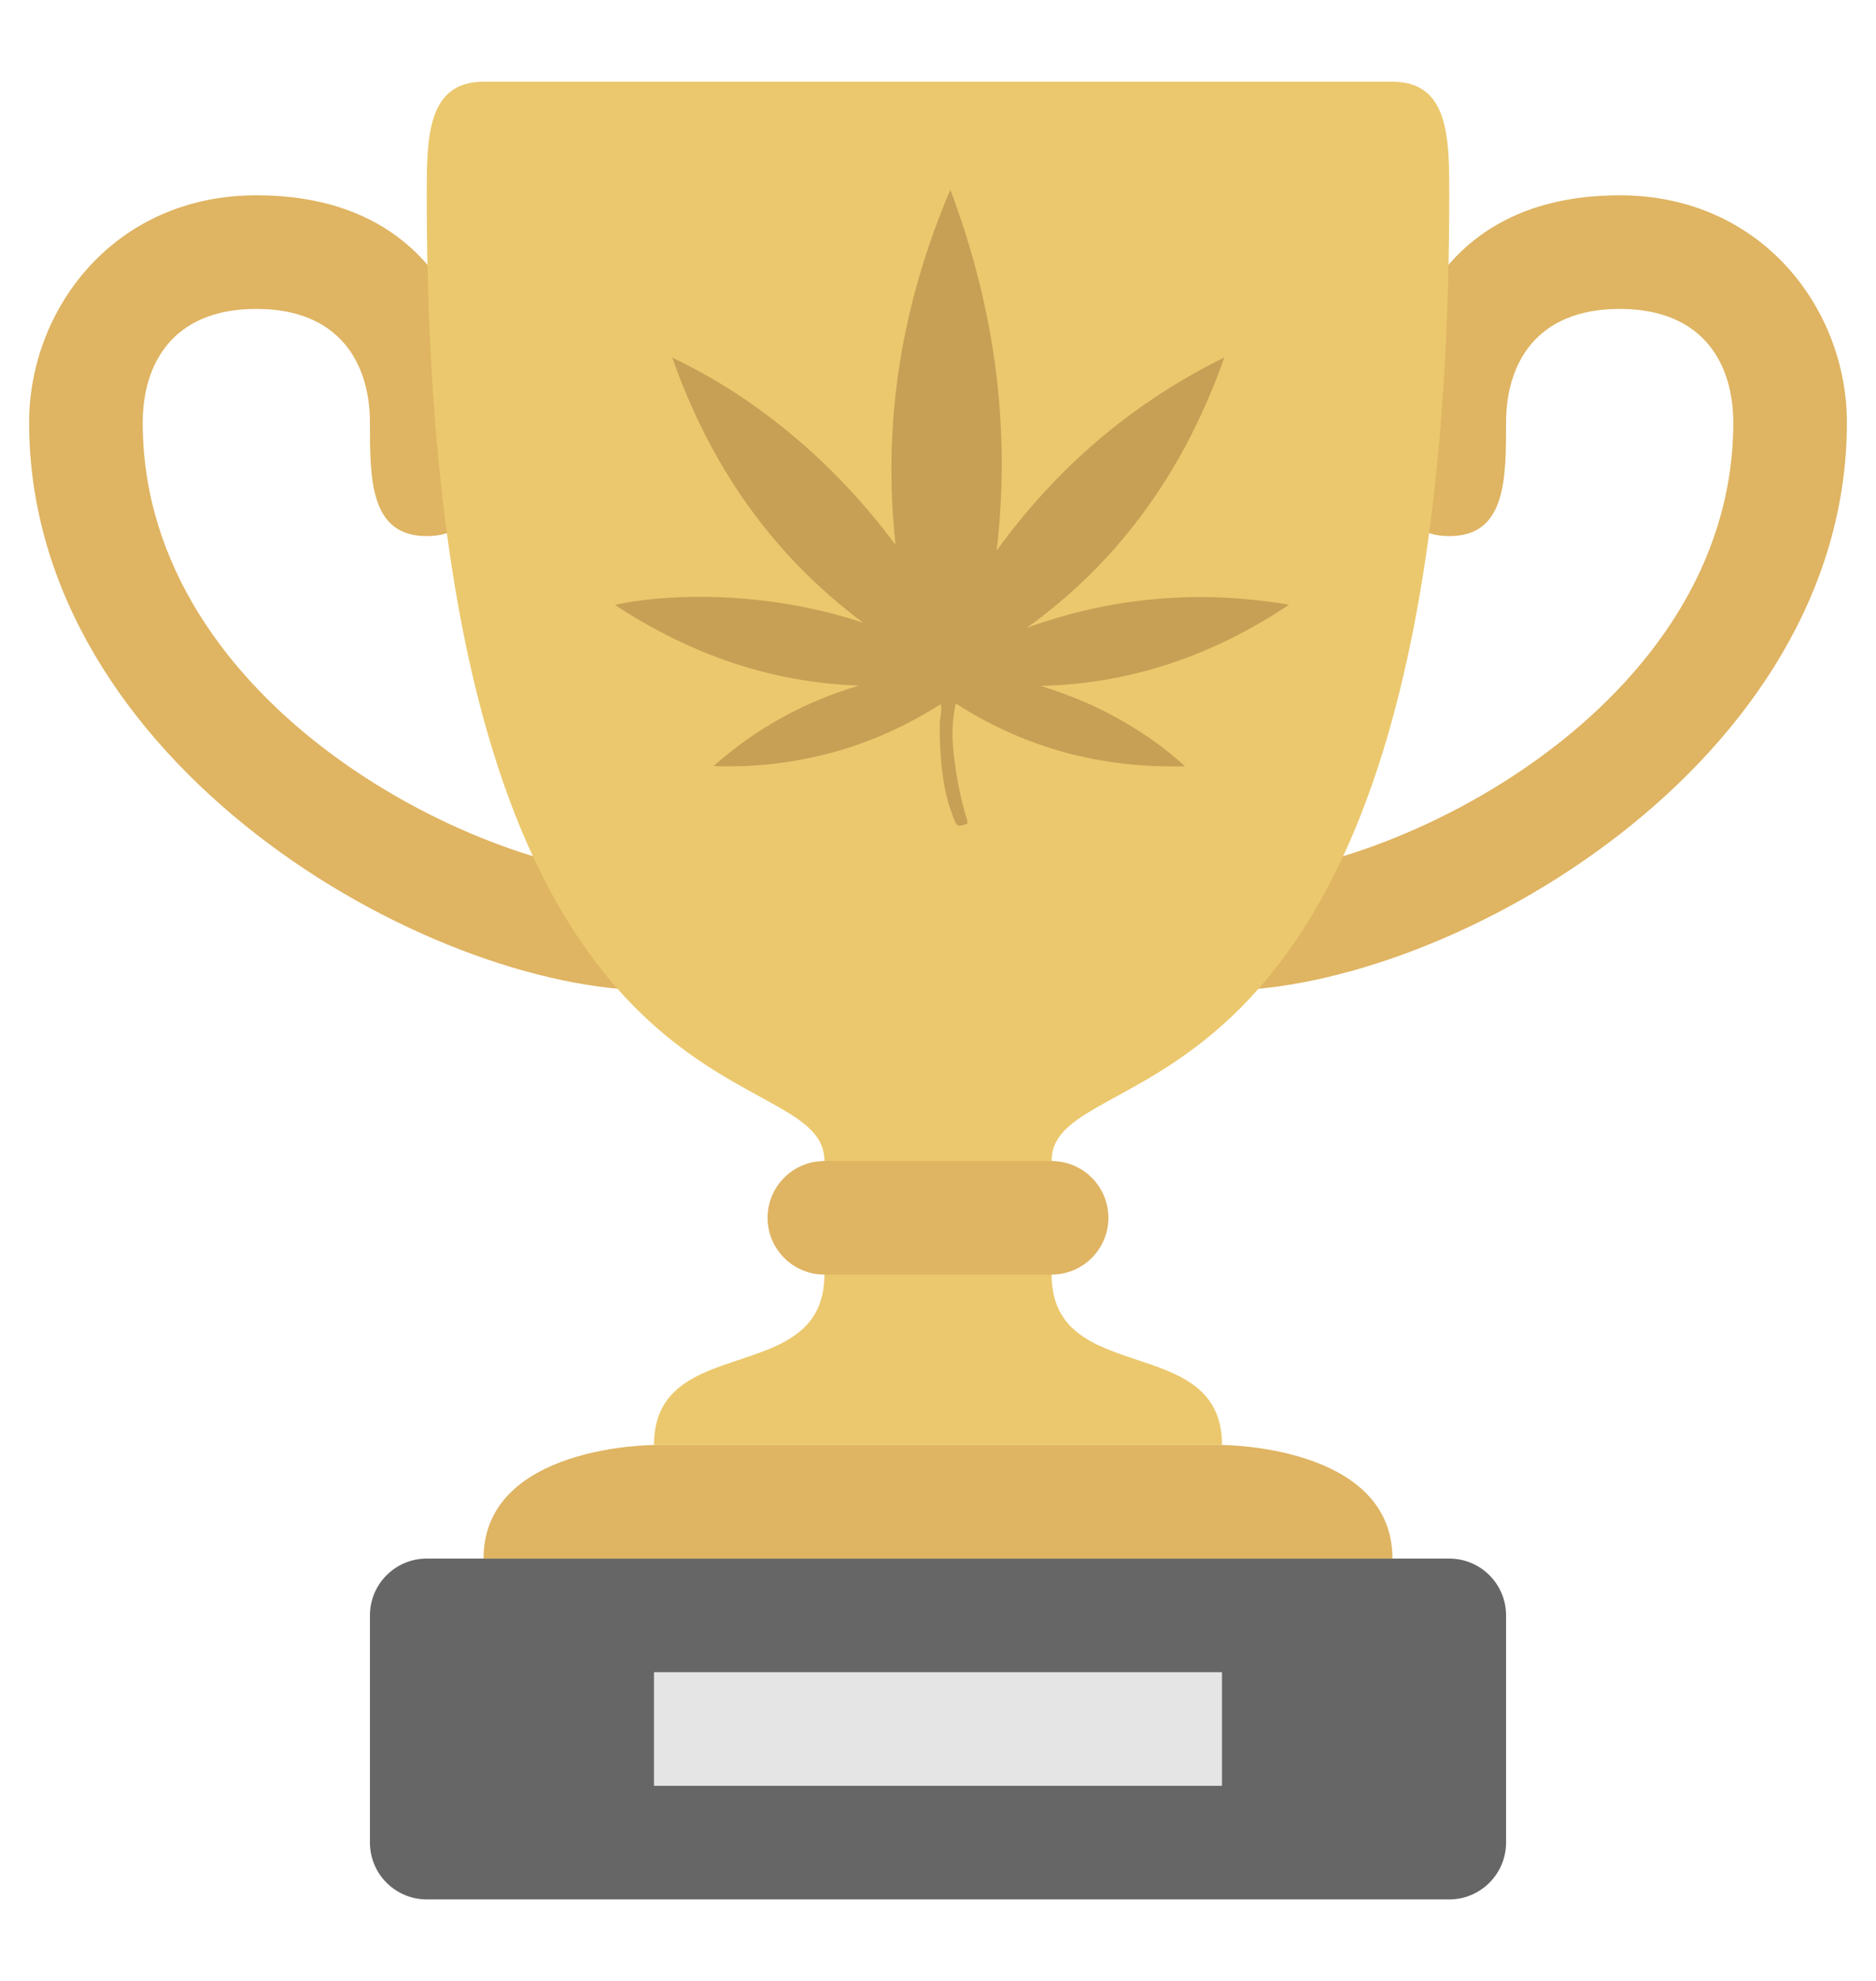 <?xml version="1.0" encoding="utf-8"?>
<!-- Generator: Adobe Illustrator 16.0.0, SVG Export Plug-In . SVG Version: 6.00 Build 0)  -->
<!DOCTYPE svg PUBLIC "-//W3C//DTD SVG 1.1//EN" "http://www.w3.org/Graphics/SVG/1.1/DTD/svg11.dtd">
<svg version="1.1" id="Слой_1" xmlns="http://www.w3.org/2000/svg" xmlns:xlink="http://www.w3.org/1999/xlink" x="0px" y="0px"
	 width="53.5px" height="56.5px" viewBox="0 0 53.5 56.5" enable-background="new 0 0 53.5 56.5" xml:space="preserve">
<g>
	<g id="Handles_1_">
		<g>
			<path fill="#DFB462" d="M46.189,5.57c-5.67,0-6.479,4.86-6.479,6.48s0,3.24,1.62,3.24c1.62,0,1.62-1.62,1.62-3.24
				s0.81-3.24,3.24-3.24c2.43,0,3.24,1.62,3.24,3.24c0,8.1-9.72,12.96-14.58,12.96H18.65c-4.86,0-14.58-4.86-14.58-12.96
				c0-1.62,0.81-3.24,3.24-3.24c2.43,0,3.24,1.62,3.24,3.24s0,3.24,1.62,3.24c1.62,0,1.62-1.62,1.62-3.24s-0.81-6.48-6.479-6.48
				c-4.05,0-6.48,3.24-6.48,6.48c0,9.72,11.34,16.2,17.82,16.2H34.85c6.48,0,17.82-6.48,17.82-16.2
				C52.67,8.811,50.239,5.57,46.189,5.57z"/>
		</g>
	</g>
	<g id="Cup_1_">
		<g>
			<path fill="#EBC86D" d="M41.33,5.57c0-1.621,0-3.24-1.62-3.24c-1.62,0-24.3,0-25.92,0c-1.62,0-1.62,1.619-1.62,3.24
				c0,27.54,11.34,24.3,11.34,27.54v3.239c0,3.24-4.86,1.62-4.86,4.86H34.85c0-3.24-4.86-1.62-4.86-4.86V33.11
				C29.99,29.87,41.33,33.11,41.33,5.57z"/>
		</g>
	</g>
	<g id="Stand_1_">
		<g>
			<path fill="#666666" d="M41.33,44.449H12.17c-0.895,0-1.62,0.726-1.62,1.62v6.48c0,0.894,0.725,1.62,1.62,1.62H41.33
				c0.894,0,1.62-0.727,1.62-1.62v-6.48C42.95,45.175,42.224,44.449,41.33,44.449z"/>
		</g>
	</g>
	<g id="Plate_1_">
		<g>
			<rect x="18.65" y="47.689" fill="#E5E5E5" width="16.199" height="3.24"/>
		</g>
	</g>
	<g id="Base_2_">
		<g>
			<path fill="#DFB462" d="M34.85,41.21H18.65c0,0-4.86,0-4.86,3.239h25.92C39.71,41.21,34.85,41.21,34.85,41.21z M23.51,36.35
				h6.479c0.894,0,1.62-0.726,1.62-1.62s-0.726-1.619-1.62-1.619H23.51c-0.896,0-1.62,0.725-1.62,1.619S22.615,36.35,23.51,36.35z"
				/>
		</g>
	</g>
	<path fill-rule="evenodd" clip-rule="evenodd" fill="#C7A056" d="M25.539,15.538c-0.381-3.505,0.17-6.855,1.563-10.129
		c1.26,3.358,1.732,6.762,1.321,10.292c1.714-2.369,3.87-4.212,6.494-5.509c-1.107,3.131-2.909,5.752-5.635,7.714
		c2.435-0.884,4.929-1.094,7.479-0.66c-2.146,1.432-4.484,2.257-7.082,2.314c0.752,0.239,1.479,0.525,2.164,0.908
		c0.686,0.382,1.331,0.816,1.951,1.385c-2.396,0.062-4.555-0.517-6.538-1.791c-0.083,0.399-0.112,0.784-0.082,1.171
		c0.058,0.736,0.194,1.457,0.408,2.163c0.024,0.084,0.011,0.099-0.065,0.118c-0.104,0.026-0.205,0.086-0.269-0.06
		c-0.153-0.346-0.258-0.708-0.322-1.081c-0.102-0.58-0.132-1.166-0.126-1.755c0.002-0.173,0.078-0.34,0.027-0.536
		c-0.967,0.613-1.989,1.081-3.089,1.378c-1.096,0.296-2.208,0.432-3.393,0.388c1.24-1.09,2.61-1.841,4.151-2.295
		c-2.541-0.089-4.83-0.904-6.959-2.3c1.153-0.269,4.035-0.503,7.078,0.506c-2.636-1.966-4.374-4.521-5.444-7.56
		c1.269,0.604,2.429,1.37,3.498,2.272C23.744,13.379,24.694,14.404,25.539,15.538z"/>
</g>
</svg>

